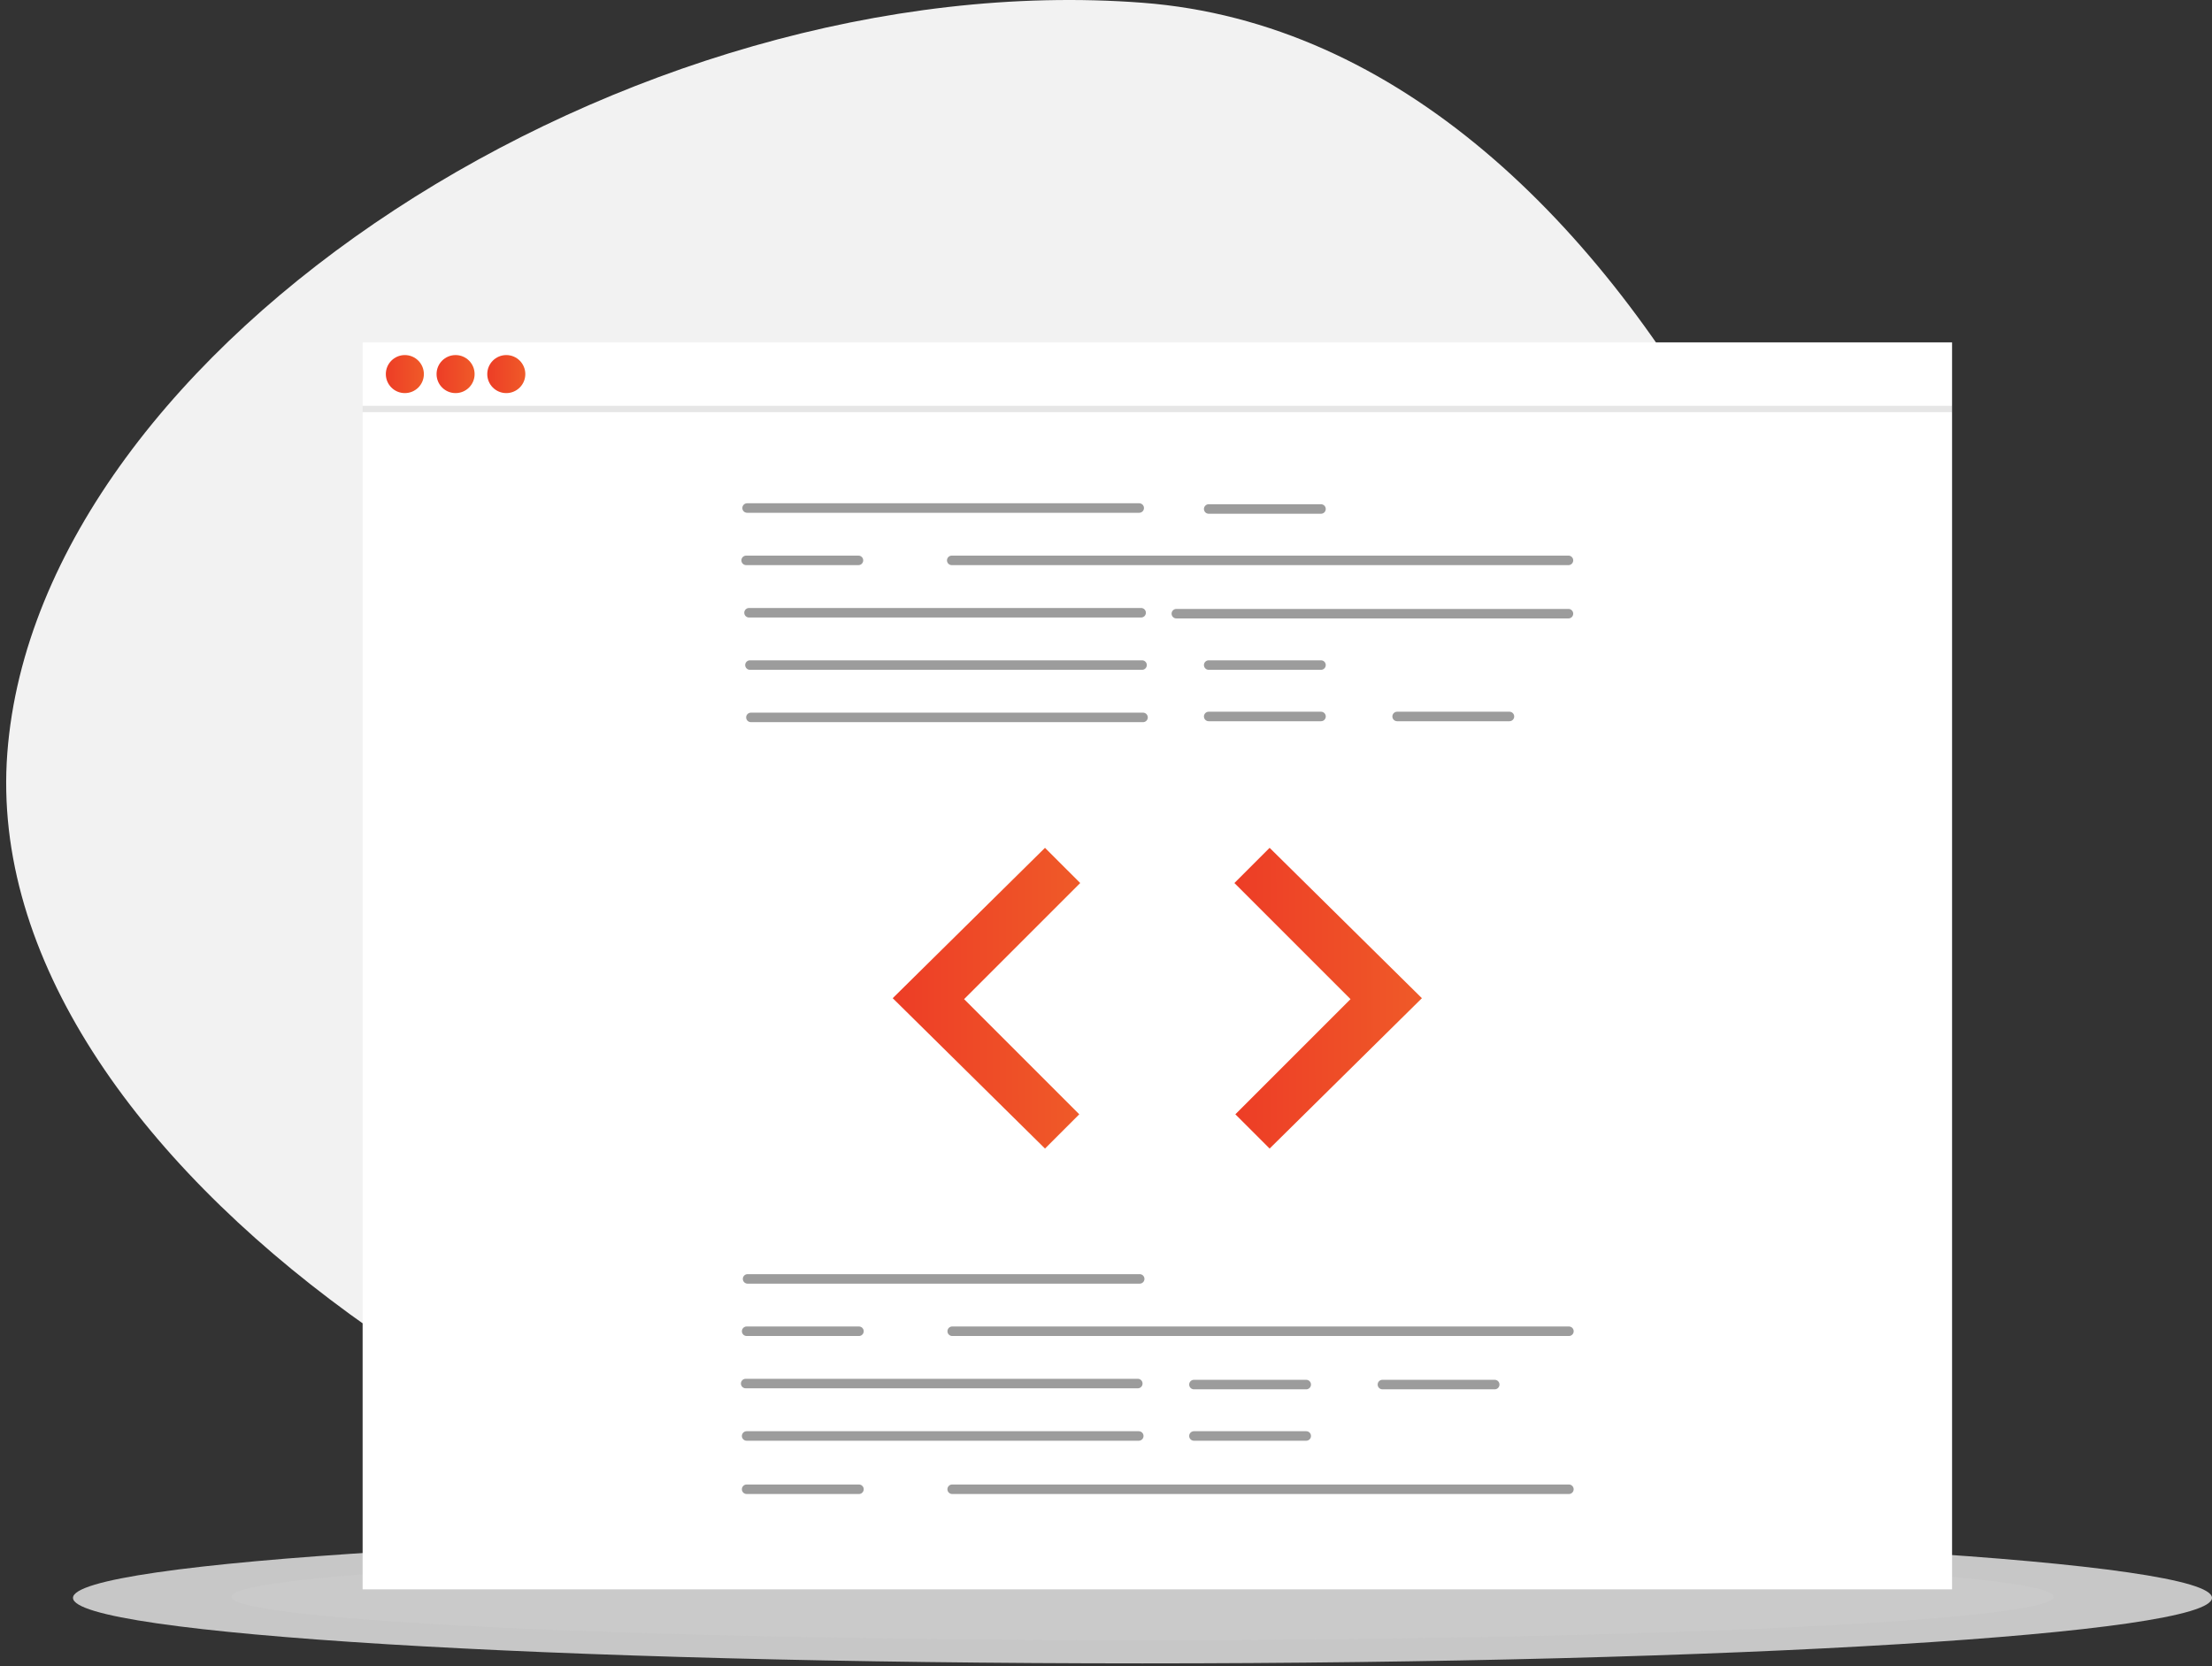 <svg width="223" height="168" viewBox="0 0 223 168" fill="none" xmlns="http://www.w3.org/2000/svg">
<rect x="0" y="0" width="223" height="168" fill="#333333" stroke="none"/>
<path d="M110.85 161.078C59.198 157.147 -2.398 117.126 0.738 75.917C3.874 34.709 63.531 -3.653 115.182 0.278C166.833 4.209 196.565 81.22 193.429 122.429C190.293 163.637 162.501 165.008 110.85 161.078Z" fill="#F2F2F2"/>
<path d="M115.179 167.699C174.727 167.699 222.999 164.742 222.999 161.094C222.999 157.446 174.727 154.488 115.179 154.488C55.632 154.488 7.359 157.446 7.359 161.094C7.359 164.742 55.632 167.699 115.179 167.699Z" fill="#C7C7C7"/>
<path opacity="0.1" d="M115.181 165.354C165.902 165.354 207.019 163.398 207.019 160.985C207.019 158.573 165.902 156.617 115.181 156.617C64.459 156.617 23.342 158.573 23.342 160.985C23.342 163.398 64.459 165.354 115.181 165.354Z" fill="#E8E8E8"/>
<path d="M196.795 34.516H36.557V160.235H196.795V34.516Z" fill="white"/>
<path d="M114.849 51.698H75.319C75.256 51.698 75.193 51.686 75.135 51.661C75.076 51.638 75.023 51.602 74.979 51.558C74.934 51.513 74.899 51.46 74.874 51.402C74.85 51.344 74.838 51.281 74.838 51.218C74.838 51.155 74.85 51.093 74.874 51.034C74.899 50.976 74.934 50.923 74.979 50.878C75.023 50.834 75.076 50.799 75.135 50.775C75.193 50.751 75.256 50.738 75.319 50.738H114.849C114.976 50.739 115.098 50.789 115.188 50.879C115.278 50.969 115.328 51.091 115.328 51.218C115.328 51.345 115.278 51.467 115.188 51.557C115.098 51.647 114.976 51.697 114.849 51.698Z" fill="#9C9C9C"/>
<path d="M158.123 56.975H95.948C95.821 56.975 95.699 56.925 95.609 56.835C95.519 56.745 95.469 56.623 95.469 56.495C95.469 56.368 95.519 56.246 95.609 56.156C95.699 56.066 95.821 56.016 95.948 56.016H158.123C158.186 56.016 158.248 56.028 158.307 56.052C158.365 56.076 158.418 56.112 158.462 56.156C158.507 56.201 158.542 56.254 158.566 56.312C158.59 56.37 158.603 56.432 158.603 56.495C158.603 56.558 158.59 56.621 158.566 56.679C158.542 56.737 158.507 56.79 158.462 56.835C158.418 56.879 158.365 56.914 158.307 56.939C158.248 56.963 158.186 56.975 158.123 56.975Z" fill="#9C9C9C"/>
<path d="M115.042 62.256H75.511C75.384 62.256 75.262 62.206 75.172 62.116C75.082 62.026 75.031 61.904 75.031 61.777C75.031 61.649 75.082 61.527 75.172 61.437C75.262 61.347 75.384 61.297 75.511 61.297H115.042C115.169 61.297 115.291 61.347 115.381 61.437C115.471 61.527 115.521 61.649 115.521 61.777C115.521 61.904 115.471 62.026 115.381 62.116C115.291 62.206 115.169 62.256 115.042 62.256Z" fill="#9C9C9C"/>
<path d="M158.122 62.35H118.591C118.464 62.35 118.342 62.3 118.252 62.21C118.162 62.12 118.111 61.998 118.111 61.87C118.111 61.743 118.162 61.621 118.252 61.531C118.342 61.441 118.464 61.391 118.591 61.391H158.122C158.249 61.391 158.371 61.441 158.461 61.531C158.551 61.621 158.601 61.743 158.601 61.87C158.601 61.998 158.551 62.12 158.461 62.21C158.371 62.3 158.249 62.35 158.122 62.35Z" fill="#9C9C9C"/>
<path d="M115.135 67.53H75.605C75.478 67.53 75.356 67.479 75.266 67.389C75.175 67.299 75.125 67.177 75.125 67.05C75.125 66.923 75.175 66.801 75.266 66.711C75.356 66.621 75.478 66.57 75.605 66.57H115.135C115.263 66.57 115.385 66.621 115.475 66.711C115.565 66.801 115.615 66.923 115.615 67.05C115.615 67.177 115.565 67.299 115.475 67.389C115.385 67.479 115.263 67.53 115.135 67.53Z" fill="#9C9C9C"/>
<path d="M115.233 72.807H75.702C75.575 72.807 75.453 72.757 75.363 72.667C75.273 72.577 75.223 72.455 75.223 72.327C75.223 72.2 75.273 72.078 75.363 71.988C75.453 71.898 75.575 71.848 75.702 71.848H115.233C115.36 71.848 115.482 71.898 115.572 71.988C115.662 72.078 115.713 72.2 115.713 72.327C115.713 72.455 115.662 72.577 115.572 72.667C115.482 72.757 115.36 72.807 115.233 72.807Z" fill="#9C9C9C"/>
<path d="M133.175 51.795H121.853C121.726 51.795 121.604 51.745 121.514 51.655C121.424 51.565 121.373 51.443 121.373 51.316C121.373 51.188 121.424 51.066 121.514 50.976C121.604 50.886 121.726 50.836 121.853 50.836H133.175C133.302 50.836 133.424 50.886 133.514 50.976C133.604 51.066 133.654 51.188 133.654 51.316C133.654 51.443 133.604 51.565 133.514 51.655C133.424 51.745 133.302 51.795 133.175 51.795Z" fill="#9C9C9C"/>
<path d="M133.175 67.53H121.853C121.726 67.53 121.604 67.479 121.514 67.389C121.424 67.299 121.373 67.177 121.373 67.05C121.373 66.923 121.424 66.801 121.514 66.711C121.604 66.621 121.726 66.57 121.853 66.57H133.175C133.302 66.57 133.424 66.621 133.514 66.711C133.604 66.801 133.654 66.923 133.654 67.05C133.654 67.177 133.604 67.299 133.514 67.389C133.424 67.479 133.302 67.53 133.175 67.53Z" fill="#9C9C9C"/>
<path d="M133.176 72.713H121.854C121.791 72.713 121.728 72.701 121.67 72.677C121.612 72.653 121.559 72.618 121.514 72.573C121.469 72.529 121.434 72.476 121.41 72.418C121.385 72.359 121.373 72.297 121.373 72.234C121.373 72.171 121.385 72.108 121.41 72.05C121.434 71.992 121.469 71.939 121.514 71.894C121.559 71.85 121.612 71.814 121.67 71.79C121.728 71.766 121.791 71.754 121.854 71.754H133.176C133.239 71.754 133.301 71.766 133.36 71.79C133.418 71.814 133.471 71.85 133.516 71.894C133.56 71.939 133.596 71.992 133.62 72.05C133.644 72.108 133.656 72.171 133.656 72.234C133.656 72.297 133.644 72.359 133.62 72.418C133.596 72.476 133.56 72.529 133.516 72.573C133.471 72.618 133.418 72.653 133.36 72.677C133.301 72.701 133.239 72.713 133.176 72.713Z" fill="#9C9C9C"/>
<path d="M152.172 72.713H140.85C140.723 72.713 140.601 72.662 140.511 72.573C140.422 72.483 140.371 72.361 140.371 72.234C140.371 72.107 140.422 71.985 140.511 71.895C140.601 71.805 140.723 71.754 140.85 71.754H152.172C152.235 71.754 152.297 71.766 152.356 71.79C152.414 71.814 152.467 71.85 152.512 71.894C152.556 71.939 152.592 71.992 152.616 72.05C152.64 72.108 152.652 72.171 152.652 72.234C152.652 72.297 152.64 72.359 152.616 72.418C152.592 72.476 152.556 72.529 152.512 72.573C152.467 72.618 152.414 72.653 152.356 72.677C152.297 72.701 152.235 72.713 152.172 72.713Z" fill="#9C9C9C"/>
<path d="M86.544 56.975H75.222C75.095 56.975 74.973 56.925 74.883 56.835C74.793 56.745 74.742 56.623 74.742 56.495C74.742 56.368 74.793 56.246 74.883 56.156C74.973 56.066 75.095 56.016 75.222 56.016H86.544C86.671 56.016 86.793 56.066 86.883 56.156C86.973 56.246 87.024 56.368 87.024 56.495C87.024 56.623 86.973 56.745 86.883 56.835C86.793 56.925 86.671 56.975 86.544 56.975Z" fill="#9C9C9C"/>
<path d="M114.897 129.417H75.367C75.239 129.417 75.117 129.366 75.027 129.276C74.937 129.186 74.887 129.064 74.887 128.937C74.887 128.81 74.937 128.688 75.027 128.598C75.117 128.508 75.239 128.457 75.367 128.457H114.897C115.024 128.457 115.146 128.508 115.236 128.598C115.326 128.688 115.377 128.81 115.377 128.937C115.377 129.064 115.326 129.186 115.236 129.276C115.146 129.366 115.024 129.417 114.897 129.417Z" fill="#9C9C9C"/>
<path d="M114.706 139.967H75.175C75.048 139.967 74.926 139.917 74.836 139.827C74.746 139.737 74.695 139.615 74.695 139.488C74.695 139.36 74.746 139.238 74.836 139.148C74.926 139.058 75.048 139.008 75.175 139.008H114.706C114.833 139.008 114.955 139.058 115.045 139.148C115.135 139.238 115.185 139.36 115.185 139.488C115.185 139.615 115.135 139.737 115.045 139.827C114.955 139.917 114.833 139.967 114.706 139.967Z" fill="#9C9C9C"/>
<path d="M114.802 145.252H75.272C75.209 145.253 75.146 145.24 75.088 145.216C75.029 145.192 74.977 145.157 74.932 145.112C74.887 145.068 74.852 145.015 74.828 144.957C74.803 144.898 74.791 144.836 74.791 144.773C74.791 144.71 74.803 144.647 74.828 144.589C74.852 144.531 74.887 144.478 74.932 144.433C74.977 144.389 75.029 144.353 75.088 144.329C75.146 144.305 75.209 144.293 75.272 144.293H114.802C114.866 144.293 114.928 144.305 114.986 144.329C115.045 144.353 115.098 144.389 115.142 144.433C115.187 144.478 115.222 144.531 115.247 144.589C115.271 144.647 115.283 144.71 115.283 144.773C115.283 144.836 115.271 144.898 115.247 144.957C115.222 145.015 115.187 145.068 115.142 145.112C115.098 145.157 115.045 145.192 114.986 145.216C114.928 145.24 114.866 145.253 114.802 145.252Z" fill="#9C9C9C"/>
<path d="M131.686 140.069H120.365C120.237 140.069 120.115 140.018 120.025 139.928C119.935 139.838 119.885 139.716 119.885 139.589C119.885 139.462 119.935 139.34 120.025 139.25C120.115 139.16 120.237 139.109 120.365 139.109H131.686C131.814 139.109 131.936 139.16 132.026 139.25C132.116 139.34 132.166 139.462 132.166 139.589C132.166 139.716 132.116 139.838 132.026 139.928C131.936 140.018 131.814 140.069 131.686 140.069Z" fill="#9C9C9C"/>
<path d="M131.686 145.252H120.365C120.237 145.252 120.115 145.202 120.025 145.112C119.935 145.022 119.885 144.9 119.885 144.773C119.885 144.645 119.935 144.523 120.025 144.433C120.115 144.344 120.237 144.293 120.365 144.293H131.686C131.814 144.293 131.936 144.344 132.026 144.433C132.116 144.523 132.166 144.645 132.166 144.773C132.166 144.9 132.116 145.022 132.026 145.112C131.936 145.202 131.814 145.252 131.686 145.252Z" fill="#9C9C9C"/>
<path d="M150.688 140.069H139.366C139.239 140.069 139.117 140.018 139.027 139.928C138.937 139.838 138.887 139.716 138.887 139.589C138.887 139.462 138.937 139.34 139.027 139.25C139.117 139.16 139.239 139.109 139.366 139.109H150.688C150.816 139.109 150.938 139.16 151.028 139.25C151.118 139.34 151.168 139.462 151.168 139.589C151.168 139.716 151.118 139.838 151.028 139.928C150.938 140.018 150.816 140.069 150.688 140.069Z" fill="#9C9C9C"/>
<path d="M158.17 134.694H95.995C95.868 134.694 95.746 134.643 95.656 134.553C95.566 134.463 95.516 134.341 95.516 134.214C95.516 134.087 95.566 133.965 95.656 133.875C95.746 133.785 95.868 133.734 95.995 133.734H158.17C158.297 133.734 158.419 133.785 158.509 133.875C158.599 133.965 158.65 134.087 158.65 134.214C158.65 134.341 158.599 134.463 158.509 134.553C158.419 134.643 158.297 134.694 158.17 134.694Z" fill="#9C9C9C"/>
<path d="M86.595 134.694H75.273C75.145 134.694 75.023 134.643 74.933 134.553C74.844 134.463 74.793 134.341 74.793 134.214C74.793 134.087 74.844 133.965 74.933 133.875C75.023 133.785 75.145 133.734 75.273 133.734H86.595C86.722 133.734 86.844 133.785 86.934 133.875C87.024 133.965 87.074 134.087 87.074 134.214C87.074 134.341 87.024 134.463 86.934 134.553C86.844 134.643 86.722 134.694 86.595 134.694Z" fill="#9C9C9C"/>
<path d="M158.167 150.624H95.993C95.929 150.624 95.867 150.611 95.809 150.587C95.75 150.563 95.697 150.528 95.653 150.483C95.608 150.439 95.573 150.386 95.548 150.328C95.524 150.269 95.512 150.207 95.512 150.144C95.512 150.081 95.524 150.018 95.548 149.96C95.573 149.902 95.608 149.849 95.653 149.804C95.697 149.76 95.75 149.724 95.809 149.7C95.867 149.676 95.929 149.664 95.993 149.664H158.167C158.294 149.664 158.416 149.715 158.506 149.805C158.596 149.895 158.647 150.017 158.647 150.144C158.647 150.271 158.596 150.393 158.506 150.483C158.416 150.573 158.294 150.624 158.167 150.624Z" fill="#9C9C9C"/>
<path d="M86.594 150.624H75.272C75.209 150.624 75.146 150.611 75.088 150.587C75.029 150.563 74.977 150.528 74.932 150.483C74.887 150.439 74.852 150.386 74.828 150.328C74.803 150.269 74.791 150.207 74.791 150.144C74.791 150.081 74.803 150.018 74.828 149.96C74.852 149.902 74.887 149.849 74.932 149.804C74.977 149.76 75.029 149.724 75.088 149.7C75.146 149.676 75.209 149.664 75.272 149.664H86.594C86.657 149.664 86.719 149.676 86.778 149.7C86.836 149.724 86.889 149.76 86.933 149.804C86.978 149.849 87.014 149.902 87.038 149.96C87.062 150.018 87.074 150.081 87.074 150.144C87.074 150.207 87.062 150.269 87.038 150.328C87.014 150.386 86.978 150.439 86.933 150.483C86.889 150.528 86.836 150.563 86.778 150.587C86.719 150.611 86.657 150.624 86.594 150.624Z" fill="#9C9C9C"/>
<path d="M105.35 85.477L89.998 100.636L105.35 115.796L108.804 112.342L97.194 100.732L108.9 89.026L105.35 85.477Z" fill="url(#paint0_linear)"/>
<path d="M127.995 85.477L143.347 100.636L127.995 115.796L124.541 112.342L136.151 100.732L124.445 89.026L127.995 85.477Z" fill="url(#paint1_linear)"/>
<path d="M40.814 39.632C41.873 39.632 42.732 38.774 42.732 37.715C42.732 36.656 41.873 35.797 40.814 35.797C39.755 35.797 38.897 36.656 38.897 37.715C38.897 38.774 39.755 39.632 40.814 39.632Z" fill="url(#paint2_linear)"/>
<path d="M45.929 39.632C46.989 39.632 47.847 38.774 47.847 37.715C47.847 36.656 46.989 35.797 45.929 35.797C44.87 35.797 44.012 36.656 44.012 37.715C44.012 38.774 44.87 39.632 45.929 39.632Z" fill="url(#paint3_linear)"/>
<path d="M51.041 39.632C52.1 39.632 52.959 38.774 52.959 37.715C52.959 36.656 52.1 35.797 51.041 35.797C49.982 35.797 49.123 36.656 49.123 37.715C49.123 38.774 49.982 39.632 51.041 39.632Z" fill="url(#paint4_linear)"/>
<path opacity="0.1" d="M196.795 40.914H36.557V41.553H196.795V40.914Z" fill="black"/>
<defs>
<linearGradient id="paint0_linear" x1="68.48" y1="101.046" x2="108.9" y2="101.018" gradientUnits="userSpaceOnUse">
<stop stop-color="#EB1C24"/>
<stop offset="1" stop-color="#EF5A28"/>
</linearGradient>
<linearGradient id="paint1_linear" x1="102.928" y1="101.046" x2="143.347" y2="101.018" gradientUnits="userSpaceOnUse">
<stop stop-color="#EB1C24"/>
<stop offset="1" stop-color="#EF5A28"/>
</linearGradient>
<linearGradient id="paint2_linear" x1="34.53" y1="37.767" x2="42.732" y2="37.757" gradientUnits="userSpaceOnUse">
<stop stop-color="#EB1C24"/>
<stop offset="1" stop-color="#EF5A28"/>
</linearGradient>
<linearGradient id="paint3_linear" x1="39.645" y1="37.767" x2="47.847" y2="37.757" gradientUnits="userSpaceOnUse">
<stop stop-color="#EB1C24"/>
<stop offset="1" stop-color="#EF5A28"/>
</linearGradient>
<linearGradient id="paint4_linear" x1="44.757" y1="37.767" x2="52.959" y2="37.757" gradientUnits="userSpaceOnUse">
<stop stop-color="#EB1C24"/>
<stop offset="1" stop-color="#EF5A28"/>
</linearGradient>
</defs>
</svg>
